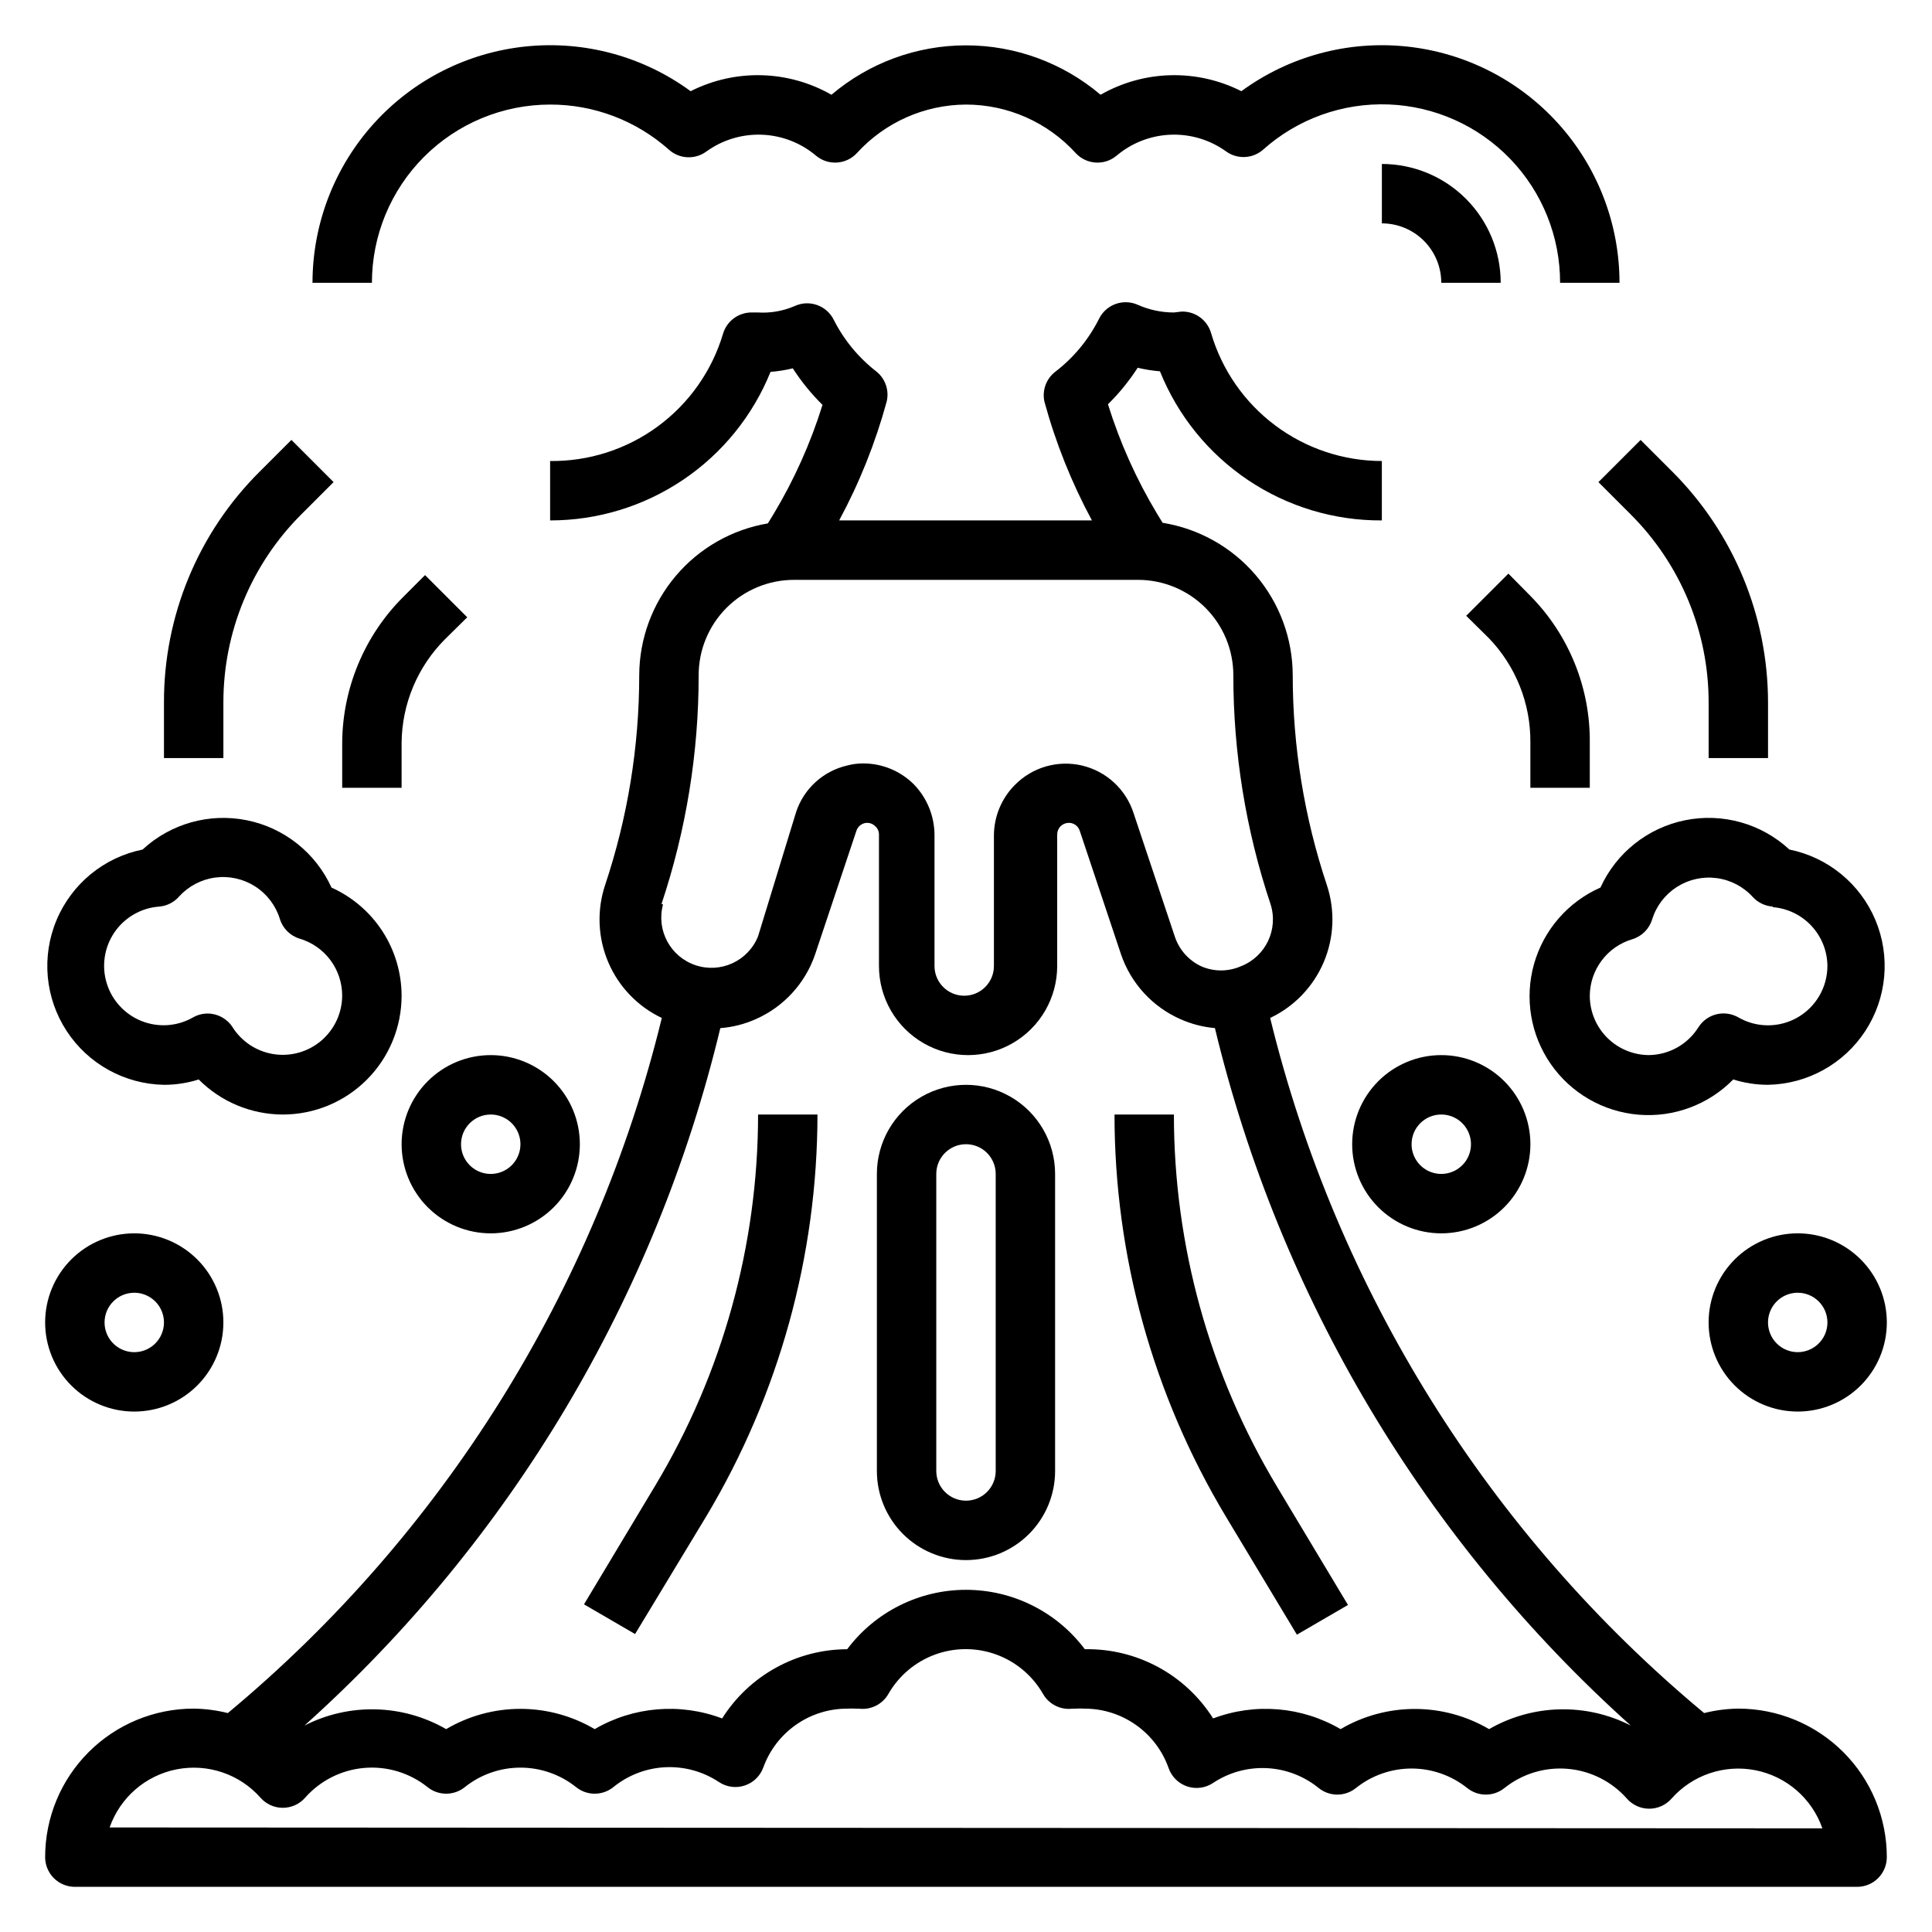 <?xml version="1.0" encoding="UTF-8"?>
<!-- Uploaded to: ICON Repo, www.iconrepo.com, Generator: ICON Repo Mixer Tools -->
<svg fill="#000000" width="800px" height="800px" version="1.1" viewBox="144 144 512 512" xmlns="http://www.w3.org/2000/svg">
 <g>
  <path d="m289.79 171.71c11.609-0.02 22.82 4.242 31.488 11.965 2.777 2.484 6.918 2.684 9.918 0.473 4.273-3.082 9.453-4.648 14.715-4.449 5.262 0.199 10.309 2.152 14.336 5.551 3.227 2.711 8.016 2.398 10.863-0.707 7.414-8.129 17.891-12.781 28.891-12.832 11.055 0.008 21.594 4.664 29.047 12.832 2.848 3.106 7.637 3.418 10.863 0.707 4.023-3.398 9.07-5.352 14.332-5.551 5.266-0.199 10.445 1.367 14.715 4.449 2.969 2.125 7.012 1.93 9.762-0.473 9.117-8.152 21.039-12.453 33.262-11.996 12.223 0.461 23.789 5.644 32.266 14.457 8.48 8.816 13.207 20.574 13.191 32.805h15.746c-0.004-15.59-5.793-30.629-16.242-42.199-10.453-11.57-24.824-18.852-40.336-20.434-15.512-1.586-31.059 2.641-43.633 11.859-11.805-5.977-25.824-5.625-37.312 0.945-9.961-8.453-22.598-13.094-35.66-13.094-13.066 0-25.703 4.641-35.66 13.094-11.488-6.57-25.508-6.922-37.316-0.945-12.574-9.219-28.121-13.445-43.633-11.859-15.512 1.582-29.883 8.863-40.332 20.434-10.453 11.57-16.242 26.609-16.246 42.199h15.746c0-12.527 4.977-24.539 13.832-33.398 8.859-8.855 20.871-13.832 33.398-13.832z"/>
  <path d="m187.45 431.49c3.125 0.004 6.231-0.477 9.211-1.418 5.898 5.934 13.914 9.273 22.277 9.289 8.352 0 16.359-3.316 22.266-9.223s9.223-13.914 9.223-22.266c-0.012-6.059-1.773-11.984-5.066-17.066-3.297-5.082-7.988-9.105-13.512-11.59-4.184-9.207-12.539-15.848-22.453-17.844-9.918-1.996-20.191 0.895-27.613 7.769-10.23 2.066-18.77 9.07-22.801 18.699-4.035 9.625-3.035 20.625 2.668 29.367 5.703 8.742 15.367 14.09 25.801 14.281zm-1.258-47.23v-0.004c2.039-0.172 3.93-1.133 5.273-2.676 2.5-2.75 5.891-4.527 9.57-5.019 3.684-0.492 7.422 0.336 10.555 2.336 3.133 1.996 5.457 5.039 6.562 8.586 0.758 2.535 2.742 4.516 5.273 5.277 3.254 0.965 6.109 2.961 8.141 5.684 2.027 2.727 3.121 6.031 3.117 9.43-0.023 4.57-2.031 8.906-5.5 11.879-3.473 2.977-8.062 4.293-12.582 3.617-4.519-0.68-8.523-3.289-10.969-7.152-1.445-2.254-3.934-3.617-6.609-3.621-1.355 0.004-2.684 0.355-3.859 1.023-4.156 2.383-9.168 2.742-13.621 0.977-4.453-1.762-7.863-5.453-9.262-10.035-1.402-4.582-0.641-9.551 2.066-13.5 2.707-3.949 7.066-6.457 11.844-6.805z"/>
  <path d="m568.14 379.21c-8.598 3.789-15.051 11.219-17.605 20.258-2.551 9.043-0.934 18.75 4.41 26.477 5.348 7.723 13.859 12.656 23.223 13.457 9.359 0.797 18.586-2.629 25.16-9.336 2.981 0.941 6.086 1.422 9.211 1.418 10.438-0.191 20.098-5.539 25.801-14.281 5.703-8.742 6.703-19.742 2.672-29.367-4.035-9.629-12.574-16.633-22.805-18.699-7.422-6.875-17.691-9.766-27.609-7.769-9.918 1.996-18.273 8.637-22.457 17.844zm45.656 5.195c3.93 0.316 7.594 2.094 10.277 4.977 2.68 2.887 4.184 6.672 4.211 10.613-0.008 5.621-3.012 10.812-7.883 13.621-4.867 2.809-10.867 2.809-15.734-0.004-3.648-2.086-8.289-0.945-10.551 2.598-2.82 4.519-7.738 7.305-13.066 7.398-4.176 0-8.18-1.656-11.133-4.609s-4.609-6.957-4.609-11.133c0.027-3.371 1.137-6.641 3.164-9.332 2.023-2.695 4.863-4.664 8.09-5.625 2.535-0.762 4.516-2.742 5.277-5.273 1.102-3.551 3.426-6.59 6.559-8.59 3.133-2 6.871-2.828 10.555-2.336 3.684 0.492 7.074 2.269 9.57 5.019 1.371 1.488 3.258 2.387 5.273 2.519z"/>
  <path d="m576.02 280.19c13.336 13.242 20.82 31.27 20.785 50.066v14.641h15.742v-14.641c0.008-22.969-9.109-45-25.348-61.246l-8.422-8.422-11.18 11.18z"/>
  <path d="m565.31 352.77v-11.965c0.137-14.543-5.531-28.535-15.746-38.887l-5.824-5.902-11.18 11.18 5.902 5.824 0.004-0.004c7.211 7.441 11.199 17.426 11.098 27.789v11.965z"/>
  <path d="m203.2 330.25c-0.035-18.797 7.445-36.824 20.781-50.066l8.422-8.422-11.176-11.18-8.426 8.422c-16.297 16.207-25.426 38.262-25.348 61.246v14.641h15.746z"/>
  <path d="m261.92 313.41 5.902-5.824-11.18-11.18-5.824 5.824h0.004c-10.238 10.238-16.035 24.098-16.137 38.574v11.965h15.742v-11.965c0.105-10.281 4.231-20.113 11.492-27.395z"/>
  <path d="m502.34 447.23c0 6.262 2.488 12.27 6.914 16.699 4.43 4.43 10.438 6.918 16.699 6.918 6.266 0 12.273-2.488 16.699-6.918 4.43-4.43 6.918-10.438 6.918-16.699s-2.488-12.27-6.918-16.699c-4.426-4.43-10.434-6.918-16.699-6.918-6.262 0-12.27 2.488-16.699 6.918-4.426 4.43-6.914 10.438-6.914 16.699zm23.617-7.871h-0.004c3.188 0 6.055 1.918 7.273 4.859s0.547 6.328-1.707 8.578c-2.25 2.25-5.637 2.926-8.578 1.707s-4.859-4.09-4.859-7.273c0-4.348 3.523-7.871 7.871-7.871z"/>
  <path d="m596.8 494.46c0 6.266 2.488 12.273 6.914 16.699 4.43 4.43 10.438 6.918 16.699 6.918 6.266 0 12.27-2.488 16.699-6.918 4.43-4.426 6.918-10.434 6.918-16.699 0-6.262-2.488-12.27-6.918-16.695-4.43-4.43-10.434-6.918-16.699-6.918-6.262 0-12.27 2.488-16.699 6.918-4.426 4.426-6.914 10.434-6.914 16.695zm31.488 0c0 3.188-1.918 6.055-4.863 7.273-2.941 1.219-6.324 0.547-8.578-1.707-2.25-2.25-2.922-5.637-1.707-8.578 1.219-2.941 4.09-4.859 7.273-4.859 2.09 0 4.09 0.832 5.566 2.305 1.477 1.477 2.309 3.481 2.309 5.566z"/>
  <path d="m179.58 518.08c6.262 0 12.27-2.488 16.699-6.918 4.43-4.426 6.918-10.434 6.918-16.699 0-6.262-2.488-12.27-6.918-16.695-4.43-4.43-10.438-6.918-16.699-6.918s-12.27 2.488-16.699 6.918c-4.43 4.426-6.918 10.434-6.918 16.695 0 6.266 2.488 12.273 6.918 16.699 4.43 4.43 10.438 6.918 16.699 6.918zm0-31.488c3.184 0 6.055 1.918 7.273 4.859 1.219 2.941 0.543 6.328-1.707 8.578-2.25 2.254-5.637 2.926-8.578 1.707-2.941-1.219-4.859-4.086-4.859-7.273 0-4.348 3.523-7.871 7.871-7.871z"/>
  <path d="m274.05 470.85c6.262 0 12.27-2.488 16.699-6.918 4.43-4.43 6.918-10.438 6.918-16.699s-2.488-12.27-6.918-16.699c-4.43-4.43-10.438-6.918-16.699-6.918-6.266 0-12.27 2.488-16.699 6.918-4.43 4.43-6.918 10.438-6.918 16.699s2.488 12.27 6.918 16.699c4.43 4.43 10.434 6.918 16.699 6.918zm0-31.488c3.184 0 6.055 1.918 7.273 4.859s0.543 6.328-1.707 8.578c-2.254 2.25-5.637 2.926-8.578 1.707s-4.859-4.09-4.859-7.273c0-4.348 3.523-7.871 7.871-7.871z"/>
  <path d="m541.7 218.94c0-8.352-3.316-16.359-9.223-22.266s-13.914-9.223-22.266-9.223v15.746c4.176 0 8.18 1.656 11.133 4.609s4.609 6.957 4.609 11.133z"/>
  <path d="m400 557.44c6.262 0 12.27-2.488 16.699-6.914 4.426-4.43 6.914-10.438 6.914-16.699v-78.723c0-8.438-4.5-16.23-11.809-20.449-7.305-4.219-16.309-4.219-23.613 0-7.309 4.219-11.809 12.012-11.809 20.449v78.723c0 6.262 2.488 12.27 6.918 16.699 4.426 4.426 10.434 6.914 16.699 6.914zm-7.875-102.34c0-4.348 3.527-7.871 7.875-7.871s7.871 3.523 7.871 7.871v78.723c0 2.086-0.828 4.09-2.305 5.566-1.477 1.477-3.481 2.305-5.566 2.305-4.348 0-7.875-3.523-7.875-7.871z"/>
  <path d="m331.2 545.79c19.234-32.172 29.406-68.949 29.441-106.43h-15.742c-0.012 34.633-9.426 68.617-27.238 98.32l-18.895 31.488 13.539 7.871z"/>
  <path d="m487.69 577.2 13.539-7.871-18.895-31.488 0.004-0.004c-17.84-29.746-27.254-63.789-27.238-98.477h-15.742c-0.004 37.488 10.172 74.273 29.441 106.43z"/>
  <path d="m604.67 596.8c-3.055 0.039-6.094 0.438-9.055 1.18-57.09-47.484-97.41-112.06-115.01-184.21 6.367-3.019 11.406-8.266 14.176-14.746 2.769-6.481 3.074-13.75 0.859-20.441-5.992-17.941-9.051-36.738-9.055-55.656-0.023-9.727-3.504-19.125-9.82-26.523-6.316-7.398-15.055-12.309-24.66-13.859l-1.496-2.441 0.004 0.004c-5.473-9.105-9.832-18.832-12.992-28.973 2.973-2.926 5.613-6.172 7.875-9.68 1.938 0.465 3.914 0.781 5.902 0.945 4.707 11.723 12.832 21.762 23.32 28.809 10.484 7.051 22.848 10.781 35.484 10.707v-15.742c-10.195-0.016-20.113-3.324-28.273-9.441-8.16-6.113-14.117-14.707-16.992-24.488-1.008-3.473-4.258-5.812-7.871-5.668l-1.969 0.234c-3.309 0-6.582-0.699-9.602-2.047-3.852-1.699-8.363-0.07-10.234 3.703-2.762 5.519-6.746 10.34-11.652 14.09-2.375 1.863-3.477 4.922-2.832 7.871 2.984 10.941 7.211 21.508 12.594 31.488h-66.988c5.383-9.98 9.609-20.547 12.594-31.488 0.699-2.902-0.309-5.953-2.598-7.871-4.785-3.684-8.684-8.391-11.414-13.777-1.875-3.816-6.441-5.453-10.312-3.699-3.07 1.34-6.418 1.934-9.762 1.73h-1.418c-3.613-0.141-6.859 2.195-7.871 5.668-2.941 9.832-9.004 18.438-17.27 24.516-8.266 6.078-18.285 9.301-28.547 9.18v15.742c12.551 0.008 24.816-3.738 35.223-10.75s18.484-16.977 23.188-28.609c1.992-0.16 3.965-0.477 5.906-0.945 2.258 3.508 4.898 6.754 7.871 9.684-3.156 10.141-7.519 19.863-12.988 28.969l-1.496 2.441c-9.512 1.613-18.145 6.531-24.383 13.895-6.234 7.359-9.672 16.684-9.703 26.328-0.004 18.918-3.059 37.715-9.055 55.656-2.215 6.691-1.91 13.961 0.859 20.441 2.769 6.481 7.812 11.727 14.18 14.746-17.602 72.145-57.922 136.72-115.01 184.21-2.961-0.742-6-1.141-9.055-1.18-10.438 0-20.449 4.144-27.832 11.527-7.379 7.379-11.527 17.391-11.527 27.832 0 2.086 0.832 4.09 2.305 5.566 1.477 1.477 3.481 2.305 5.566 2.305h472.32c2.086 0 4.09-0.828 5.566-2.305 1.477-1.477 2.305-3.481 2.305-5.566 0-10.441-4.148-20.453-11.527-27.832-7.383-7.383-17.395-11.527-27.832-11.527zm-285.36-213.25c6.523-19.543 9.848-40.012 9.84-60.617 0-6.699 2.664-13.129 7.402-17.867s11.168-7.398 17.867-7.398h91.16c6.703 0 13.129 2.66 17.867 7.398 4.738 4.738 7.402 11.168 7.402 17.867-0.008 20.605 3.316 41.074 9.84 60.617 2.188 6.727-1.27 13.988-7.871 16.531-3.34 1.457-7.133 1.457-10.473 0-3.316-1.547-5.852-4.394-7.004-7.871l-10.941-32.746v-0.004c-2.035-6.297-7.215-11.07-13.656-12.586-6.445-1.512-13.207 0.453-17.832 5.188-3.527 3.562-5.508 8.371-5.512 13.383v34.559c0 4.348-3.523 7.871-7.871 7.871s-7.875-3.523-7.875-7.871v-34.797c-0.035-5.004-2.012-9.801-5.508-13.383-3.539-3.512-8.316-5.492-13.305-5.508-1.461-0.012-2.918 0.172-4.328 0.551-6.367 1.465-11.504 6.152-13.543 12.359l-10.074 32.902c-2.621 6.539-9.887 9.898-16.566 7.664-6.68-2.234-10.461-9.285-8.625-16.086zm15.742 32.906 0.004-0.004c3.18-0.262 6.293-1.059 9.211-2.359 7.418-3.266 13.125-9.492 15.742-17.16l10.941-32.746v-0.004c0.328-1.02 1.164-1.793 2.207-2.047 1.031-0.23 2.106 0.098 2.832 0.867 0.625 0.559 0.973 1.367 0.945 2.203v34.797c0 8.438 4.5 16.23 11.809 20.449 7.305 4.219 16.309 4.219 23.617 0 7.305-4.219 11.805-12.012 11.805-20.449v-34.797c-0.016-0.82 0.297-1.613 0.867-2.203 0.758-0.77 1.859-1.098 2.914-0.867 1.039 0.254 1.875 1.027 2.203 2.047l10.941 32.746v0.004c2.617 7.668 8.328 13.895 15.746 17.16 2.891 1.289 5.977 2.09 9.129 2.359 17.156 71.359 55.594 135.82 110.21 184.84-11.871-6.062-26-5.707-37.551 0.945-5.969-3.5-12.762-5.348-19.68-5.348-6.918 0-13.715 1.848-19.68 5.348-10.254-5.992-22.664-7.031-33.773-2.832-7.348-11.641-20.242-18.598-34.004-18.344-7.434-9.91-19.102-15.742-31.488-15.742-12.391 0-24.055 5.832-31.488 15.742-13.457 0.047-25.957 6.965-33.141 18.344-11.109-4.199-23.52-3.16-33.773 2.832-5.961-3.516-12.758-5.371-19.68-5.371s-13.719 1.855-19.68 5.371c-11.551-6.652-25.68-7.008-37.551-0.945 54.641-49 93.082-113.46 110.21-184.84zm-162 211.84c2.762-7.918 9.512-13.781 17.738-15.398 8.23-1.621 16.699 1.242 22.254 7.523 1.492 1.695 3.644 2.668 5.902 2.668 2.262 0 4.41-0.973 5.906-2.668 4.008-4.543 9.613-7.371 15.648-7.898s12.047 1.285 16.781 5.066c2.891 2.344 7.031 2.344 9.922 0 4.18-3.336 9.371-5.148 14.719-5.148 5.348 0 10.539 1.812 14.723 5.148 2.891 2.344 7.027 2.344 9.918 0 3.906-3.172 8.727-5.012 13.754-5.254s9.996 1.133 14.191 3.914c2.023 1.355 4.559 1.699 6.867 0.926 2.312-0.77 4.133-2.562 4.941-4.859 1.66-4.551 4.684-8.48 8.656-11.254 3.969-2.773 8.699-4.258 13.543-4.254 0.758-0.039 1.52-0.039 2.281 0h0.789c3.18 0.414 6.293-1.145 7.871-3.938 2.773-4.816 7.156-8.504 12.379-10.406 5.223-1.902 10.953-1.902 16.176 0 5.223 1.902 9.605 5.59 12.379 10.406 1.578 2.793 4.691 4.352 7.871 3.938h0.789c0.812-0.047 1.625-0.047 2.441 0 4.871 0.012 9.621 1.531 13.594 4.352 3.973 2.816 6.981 6.797 8.605 11.391 0.805 2.309 2.637 4.113 4.957 4.879 2.309 0.762 4.836 0.41 6.848-0.941 4.195-2.785 9.168-4.156 14.195-3.914 5.027 0.238 9.844 2.078 13.75 5.25 2.891 2.348 7.031 2.348 9.922 0 4.18-3.332 9.371-5.148 14.719-5.148s10.539 1.816 14.723 5.148c2.891 2.348 7.027 2.348 9.918 0 4.738-3.777 10.746-5.59 16.781-5.062 6.039 0.527 11.641 3.356 15.652 7.898 1.492 1.695 3.644 2.664 5.902 2.664 2.258 0 4.41-0.969 5.906-2.664 5.555-6.281 14.023-9.145 22.25-7.527 8.227 1.621 14.977 7.481 17.738 15.398z"/>
 </g>
</svg>